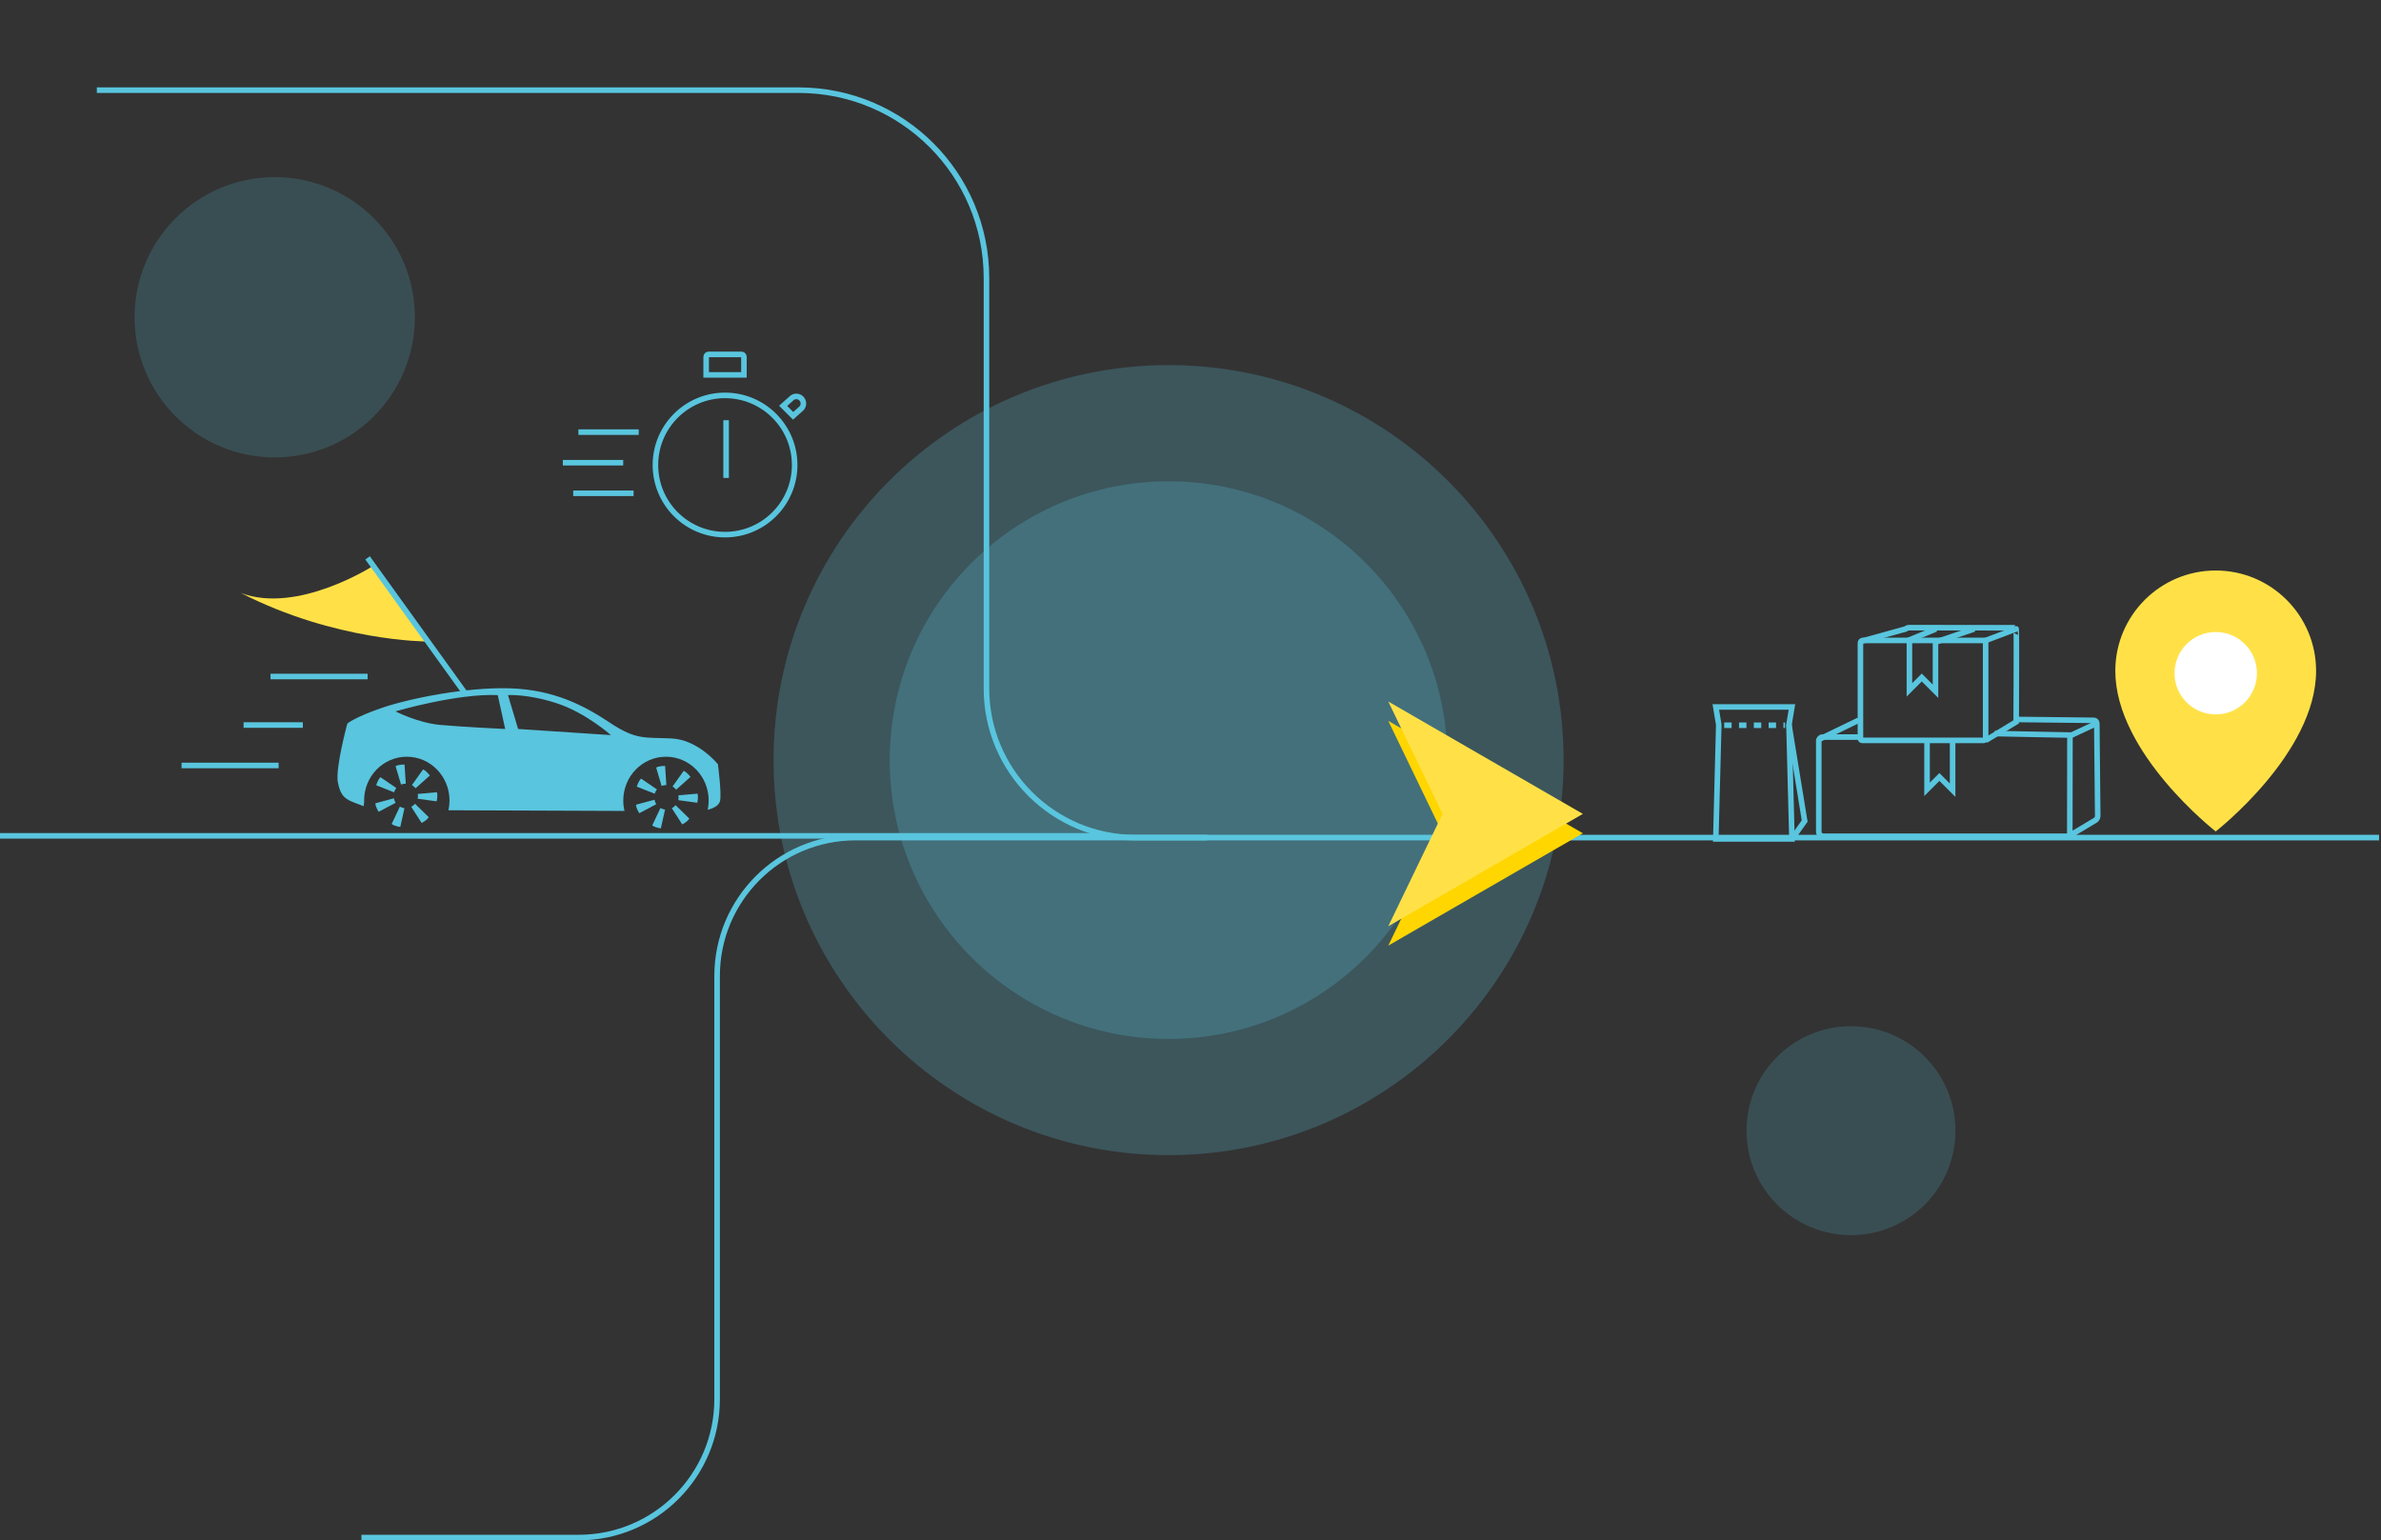 <?xml version="1.0" encoding="UTF-8"?>
<svg xmlns="http://www.w3.org/2000/svg" width="643" height="416" viewBox="0 0 643 416" fill="none">
  <rect x="0" y="0" width="643" height="416" fill="#333333" stroke="none"/>
  <g clip-path="url(#clip0_2092_1346)">
    <path opacity="0.24" d="M315.58 311.96C374.498 311.96 422.26 264.198 422.26 205.28C422.26 146.362 374.498 98.6 315.58 98.6C256.662 98.6 208.9 146.362 208.9 205.28C208.9 264.198 256.662 311.96 315.58 311.96Z" fill="#59C5DE"></path>
    <path opacity="0.24" d="M315.58 280.58C357.167 280.58 390.88 246.867 390.88 205.28C390.88 163.693 357.167 129.98 315.58 129.98C273.993 129.98 240.28 163.693 240.28 205.28C240.28 246.867 273.993 280.58 315.58 280.58Z" fill="#59C5DE"></path>
    <path opacity="0.19" d="M74.19 123.52C95.089 123.52 112.03 106.579 112.03 85.68C112.03 64.782 95.089 47.84 74.19 47.84C53.292 47.84 36.35 64.782 36.35 85.68C36.35 106.579 53.292 123.52 74.19 123.52Z" fill="#59C5DE"></path>
    <path opacity="0.19" d="M499.87 333.56C515.45 333.56 528.08 320.93 528.08 305.35C528.08 289.77 515.45 277.14 499.87 277.14C484.29 277.14 471.66 289.77 471.66 305.35C471.66 320.93 484.29 333.56 499.87 333.56Z" fill="#59C5DE"></path>
    <path d="M97.61 415.23H156.28C176.92 415.23 193.66 398.5 193.66 377.85V263.58C193.66 242.94 210.39 226.2 231.04 226.2H642.49" stroke="#59C5DE" stroke-width="1.5" stroke-miterlimit="10"></path>
    <path d="M389.56 225.03L374.91 194.68L427.46 225.03L374.91 255.37L389.56 225.03Z" fill="#FFD600"></path>
    <path d="M389.56 219.8L374.91 189.45L427.46 219.8L374.91 250.14L389.56 219.8Z" fill="#FFE147"></path>
    <path d="M26.15 24.35H215.68C243.69 24.35 266.4 47.06 266.4 75.07V185.93C266.4 208.17 284.43 226.2 306.67 226.2H326.02" stroke="#59C5DE" stroke-width="1.5" stroke-miterlimit="10"></path>
    <path d="M0 225.73H298.82" stroke="#59C5DE" stroke-width="1.5" stroke-miterlimit="10"></path>
    <path d="M91.25 211.32C91.98 215.16 93.45 215.89 95.82 216.81L98.2 217.72C98.2 217.72 98.23 217.33 98.34 216.7C98.34 216.53 98.33 216.36 98.33 216.18C98.33 209.65 103.49 204.36 109.86 204.36C116.23 204.36 121.39 209.65 121.39 216.18C121.39 217.09 121.29 217.97 121.1 218.82L168.65 219C168.43 218.1 168.32 217.15 168.32 216.18C168.32 209.65 173.48 204.36 179.85 204.36C186.22 204.36 191.38 209.65 191.38 216.18C191.38 217.04 191.29 217.88 191.12 218.7C192.08 218.46 194.01 217.81 194.42 216.44C194.97 214.61 193.87 206.38 193.87 206.38C193.87 206.38 188.56 199.79 181.43 199.43C174.3 199.07 171.92 199.98 164.78 195.22C157.65 190.46 149.47 186.26 137.77 185.89C126.06 185.52 110.76 188.57 103.25 191.13C95.75 193.69 93.8 195.4 93.8 195.4C93.8 195.4 90.51 207.47 91.24 211.32H91.25ZM137.17 187.72C137.17 187.72 142.48 187.35 150.34 189.92C158.21 192.48 164.98 198.52 164.98 198.52L139.92 196.87L137.18 187.72H137.17ZM106.8 192.11C106.8 192.11 123.39 187.23 134.42 187.72L136.43 196.87C136.43 196.87 124.9 196.32 118.87 195.77C112.83 195.22 106.8 192.11 106.8 192.11Z" fill="#59C5DE"></path>
    <path d="M178.66 212.26C179.34 211.99 179.95 212.03 179.95 212.03L179.62 206.86C179.62 206.86 178.09 206.78 177.2 207.29L178.67 212.26H178.66Z" fill="#59C5DE"></path>
    <path d="M181.62 212.4C182.25 212.77 182.59 213.27 182.59 213.27L186.46 209.82C186.46 209.82 185.58 208.56 184.63 208.18L181.62 212.4Z" fill="#59C5DE"></path>
    <path d="M183.2 214.78C183.33 215.5 183.17 216.09 183.17 216.09L188.3 216.79C188.3 216.79 188.68 215.31 188.36 214.33L183.2 214.79V214.78Z" fill="#59C5DE"></path>
    <path d="M182.44 217.44C181.98 218 181.43 218.27 181.43 218.27L184.24 222.63C184.24 222.63 185.62 221.96 186.15 221.07L182.45 217.45L182.44 217.44Z" fill="#59C5DE"></path>
    <path d="M177.41 213.2C176.95 213.77 176.8 214.35 176.8 214.35L171.98 212.45C171.98 212.45 172.37 210.97 173.13 210.27L177.41 213.19V213.2Z" fill="#59C5DE"></path>
    <path d="M176.75 215.97C176.88 216.69 177.23 217.18 177.23 217.18L172.65 219.61C172.65 219.61 171.78 218.35 171.75 217.32L176.75 215.97Z" fill="#59C5DE"></path>
    <path d="M178.37 218.21C179 218.58 179.6 218.64 179.6 218.64L178.47 223.7C178.47 223.7 176.94 223.54 176.14 222.9L178.36 218.22L178.37 218.21Z" fill="#59C5DE"></path>
    <path d="M108.29 211.88C108.97 211.61 109.58 211.65 109.58 211.65L109.25 206.48C109.25 206.48 107.72 206.4 106.83 206.91L108.3 211.88H108.29Z" fill="#59C5DE"></path>
    <path d="M111.24 212.02C111.87 212.39 112.21 212.89 112.21 212.89L116.08 209.44C116.08 209.44 115.2 208.18 114.25 207.8L111.24 212.02Z" fill="#59C5DE"></path>
    <path d="M112.82 214.4C112.95 215.12 112.79 215.71 112.79 215.71L117.92 216.41C117.92 216.41 118.3 214.93 117.98 213.95L112.82 214.41V214.4Z" fill="#59C5DE"></path>
    <path d="M112.07 217.06C111.61 217.62 111.06 217.89 111.06 217.89L113.87 222.25C113.87 222.25 115.25 221.58 115.78 220.69L112.08 217.07L112.07 217.06Z" fill="#59C5DE"></path>
    <path d="M107.03 212.82C106.57 213.39 106.42 213.97 106.42 213.97L101.6 212.07C101.6 212.07 101.99 210.59 102.75 209.89L107.03 212.81V212.82Z" fill="#59C5DE"></path>
    <path d="M106.37 215.59C106.5 216.31 106.85 216.8 106.85 216.8L102.27 219.23C102.27 219.23 101.4 217.97 101.37 216.94L106.37 215.59Z" fill="#59C5DE"></path>
    <path d="M108 217.83C108.63 218.2 109.23 218.26 109.23 218.26L108.1 223.32C108.1 223.32 106.57 223.16 105.77 222.52L107.99 217.84L108 217.83Z" fill="#59C5DE"></path>
    <path d="M73.06 182.7H99.27" stroke="#59C5DE" stroke-width="1.5" stroke-miterlimit="10"></path>
    <path d="M49.03 206.72H75.24" stroke="#59C5DE" stroke-width="1.5" stroke-miterlimit="10"></path>
    <path d="M65.78 195.8H81.79" stroke="#59C5DE" stroke-width="1.5" stroke-miterlimit="10"></path>
    <path d="M100.72 152.85C100.72 152.85 80.33 165.96 65.04 160.13C90.52 173.24 115.28 173.24 115.28 173.24L100.72 152.85Z" fill="#FFE147"></path>
    <path d="M125.48 187.07L99.27 150.66" stroke="#59C5DE" stroke-width="1.5" stroke-miterlimit="10"></path>
    <path d="M483.92 226.57H463.36L464.16 195.73L463.36 190.92H483.92L483.12 195.73L483.92 226.57Z" stroke="#59C5DE" stroke-width="1.5" stroke-miterlimit="10"></path>
    <path d="M465.63 195.86H482.05" stroke="#59C5DE" stroke-width="1.5" stroke-miterlimit="10" stroke-dasharray="2 2"></path>
    <path d="M483.12 195.73L487.36 221.72L483.92 226.57" stroke="#59C5DE" stroke-width="1.5" stroke-miterlimit="10"></path>
    <path d="M156.2 116.7H172.5" stroke="#59C5DE" stroke-width="1.5" stroke-miterlimit="10"></path>
    <path d="M152 124.96H168.3" stroke="#59C5DE" stroke-width="1.5" stroke-miterlimit="10"></path>
    <path d="M154.8 133.22H171.1" stroke="#59C5DE" stroke-width="1.5" stroke-miterlimit="10"></path>
    <path d="M195.8 144.38C206.183 144.38 214.6 135.963 214.6 125.58C214.6 115.197 206.183 106.78 195.8 106.78C185.417 106.78 177 115.197 177 125.58C177 135.963 185.417 144.38 195.8 144.38Z" stroke="#59C5DE" stroke-width="1.5" stroke-miterlimit="10"></path>
    <path d="M191.37 95.71H200.24C200.61 95.71 200.9 96.01 200.9 96.37V101.24H190.7V96.37C190.7 96 191 95.71 191.36 95.71H191.37Z" stroke="#59C5DE" stroke-width="1.5" stroke-miterlimit="10"></path>
    <path d="M214.19 112.3L211.49 109.6L213.7 107.62C214.45 106.87 215.66 106.87 216.4 107.62C217.15 108.37 217.15 109.58 216.4 110.32L214.19 112.3Z" stroke="#59C5DE" stroke-width="1.5" stroke-miterlimit="10"></path>
    <path d="M196.09 113.48V129.07" stroke="#59C5DE" stroke-width="1.5" stroke-miterlimit="10"></path>
    <path d="M503.07 172.96H536.23V199.44C536.23 199.72 536 199.95 535.72 199.95H502.88C502.63 199.95 502.42 199.74 502.42 199.49V173.61C502.42 173.25 502.71 172.96 503.07 172.96Z" stroke="#59C5DE" stroke-width="1.5" stroke-miterlimit="10"></path>
    <path d="M536.23 172.96L544.48 169.85C544.61 169.74 544.48 194.95 544.48 194.95L536.23 199.95" stroke="#59C5DE" stroke-width="1.5" stroke-miterlimit="10"></path>
    <path d="M502.91 173.1L514.65 169.85C514.92 169.62 515.26 169.5 515.62 169.51L544.14 169.53" stroke="#59C5DE" stroke-width="1.5" stroke-miterlimit="10"></path>
    <path d="M522.84 169.85L515.65 172.81V186.31L518.98 182.97L522.69 186.68V173.41L533.18 169.85" stroke="#59C5DE" stroke-width="1.5" stroke-miterlimit="10"></path>
    <path d="M491.43 199.59L501.97 194.49" stroke="#59C5DE" stroke-width="1.5" stroke-miterlimit="10"></path>
    <path d="M538.66 198.11L559 198.51L558.96 224.97C558.96 225.45 558.57 225.84 558.09 225.84H492.4C491.72 225.84 491.17 225.29 491.17 224.61V200.07C491.17 199.51 491.62 199.06 492.18 199.06H502.52" stroke="#59C5DE" stroke-width="1.5" stroke-miterlimit="10"></path>
    <path d="M559.13 225.54L565.95 221.46C566.3 221.18 566.5 220.75 566.5 220.3L566.25 195.34C566.25 194.89 565.88 194.53 565.43 194.53L544.81 194.3" stroke="#59C5DE" stroke-width="1.5" stroke-miterlimit="10"></path>
    <path d="M566.25 195.33L558.81 198.81" stroke="#59C5DE" stroke-width="1.5" stroke-miterlimit="10"></path>
    <path d="M520.41 200.5V213.17L523.74 209.83L527.31 213.4V200.5" stroke="#59C5DE" stroke-width="1.5" stroke-miterlimit="10"></path>
    <path d="M625.47 181.18C625.47 203.45 598.36 224.54 598.36 224.54C598.36 224.54 571.25 203.44 571.25 181.18C571.25 166.21 583.39 154.07 598.36 154.07C613.33 154.07 625.47 166.21 625.47 181.18Z" fill="#FFE147"></path>
    <path d="M598.37 192.94C604.517 192.94 609.5 187.957 609.5 181.81C609.5 175.663 604.517 170.68 598.37 170.68C592.223 170.68 587.24 175.663 587.24 181.81C587.24 187.957 592.223 192.94 598.37 192.94Z" fill="white"></path>
  </g>
  <defs>
    <clipPath id="clip0_2092_1346">
      <rect width="642.48" height="415.66" fill="white" transform="translate(0 0.32)"></rect>
    </clipPath>
  </defs>
</svg>
